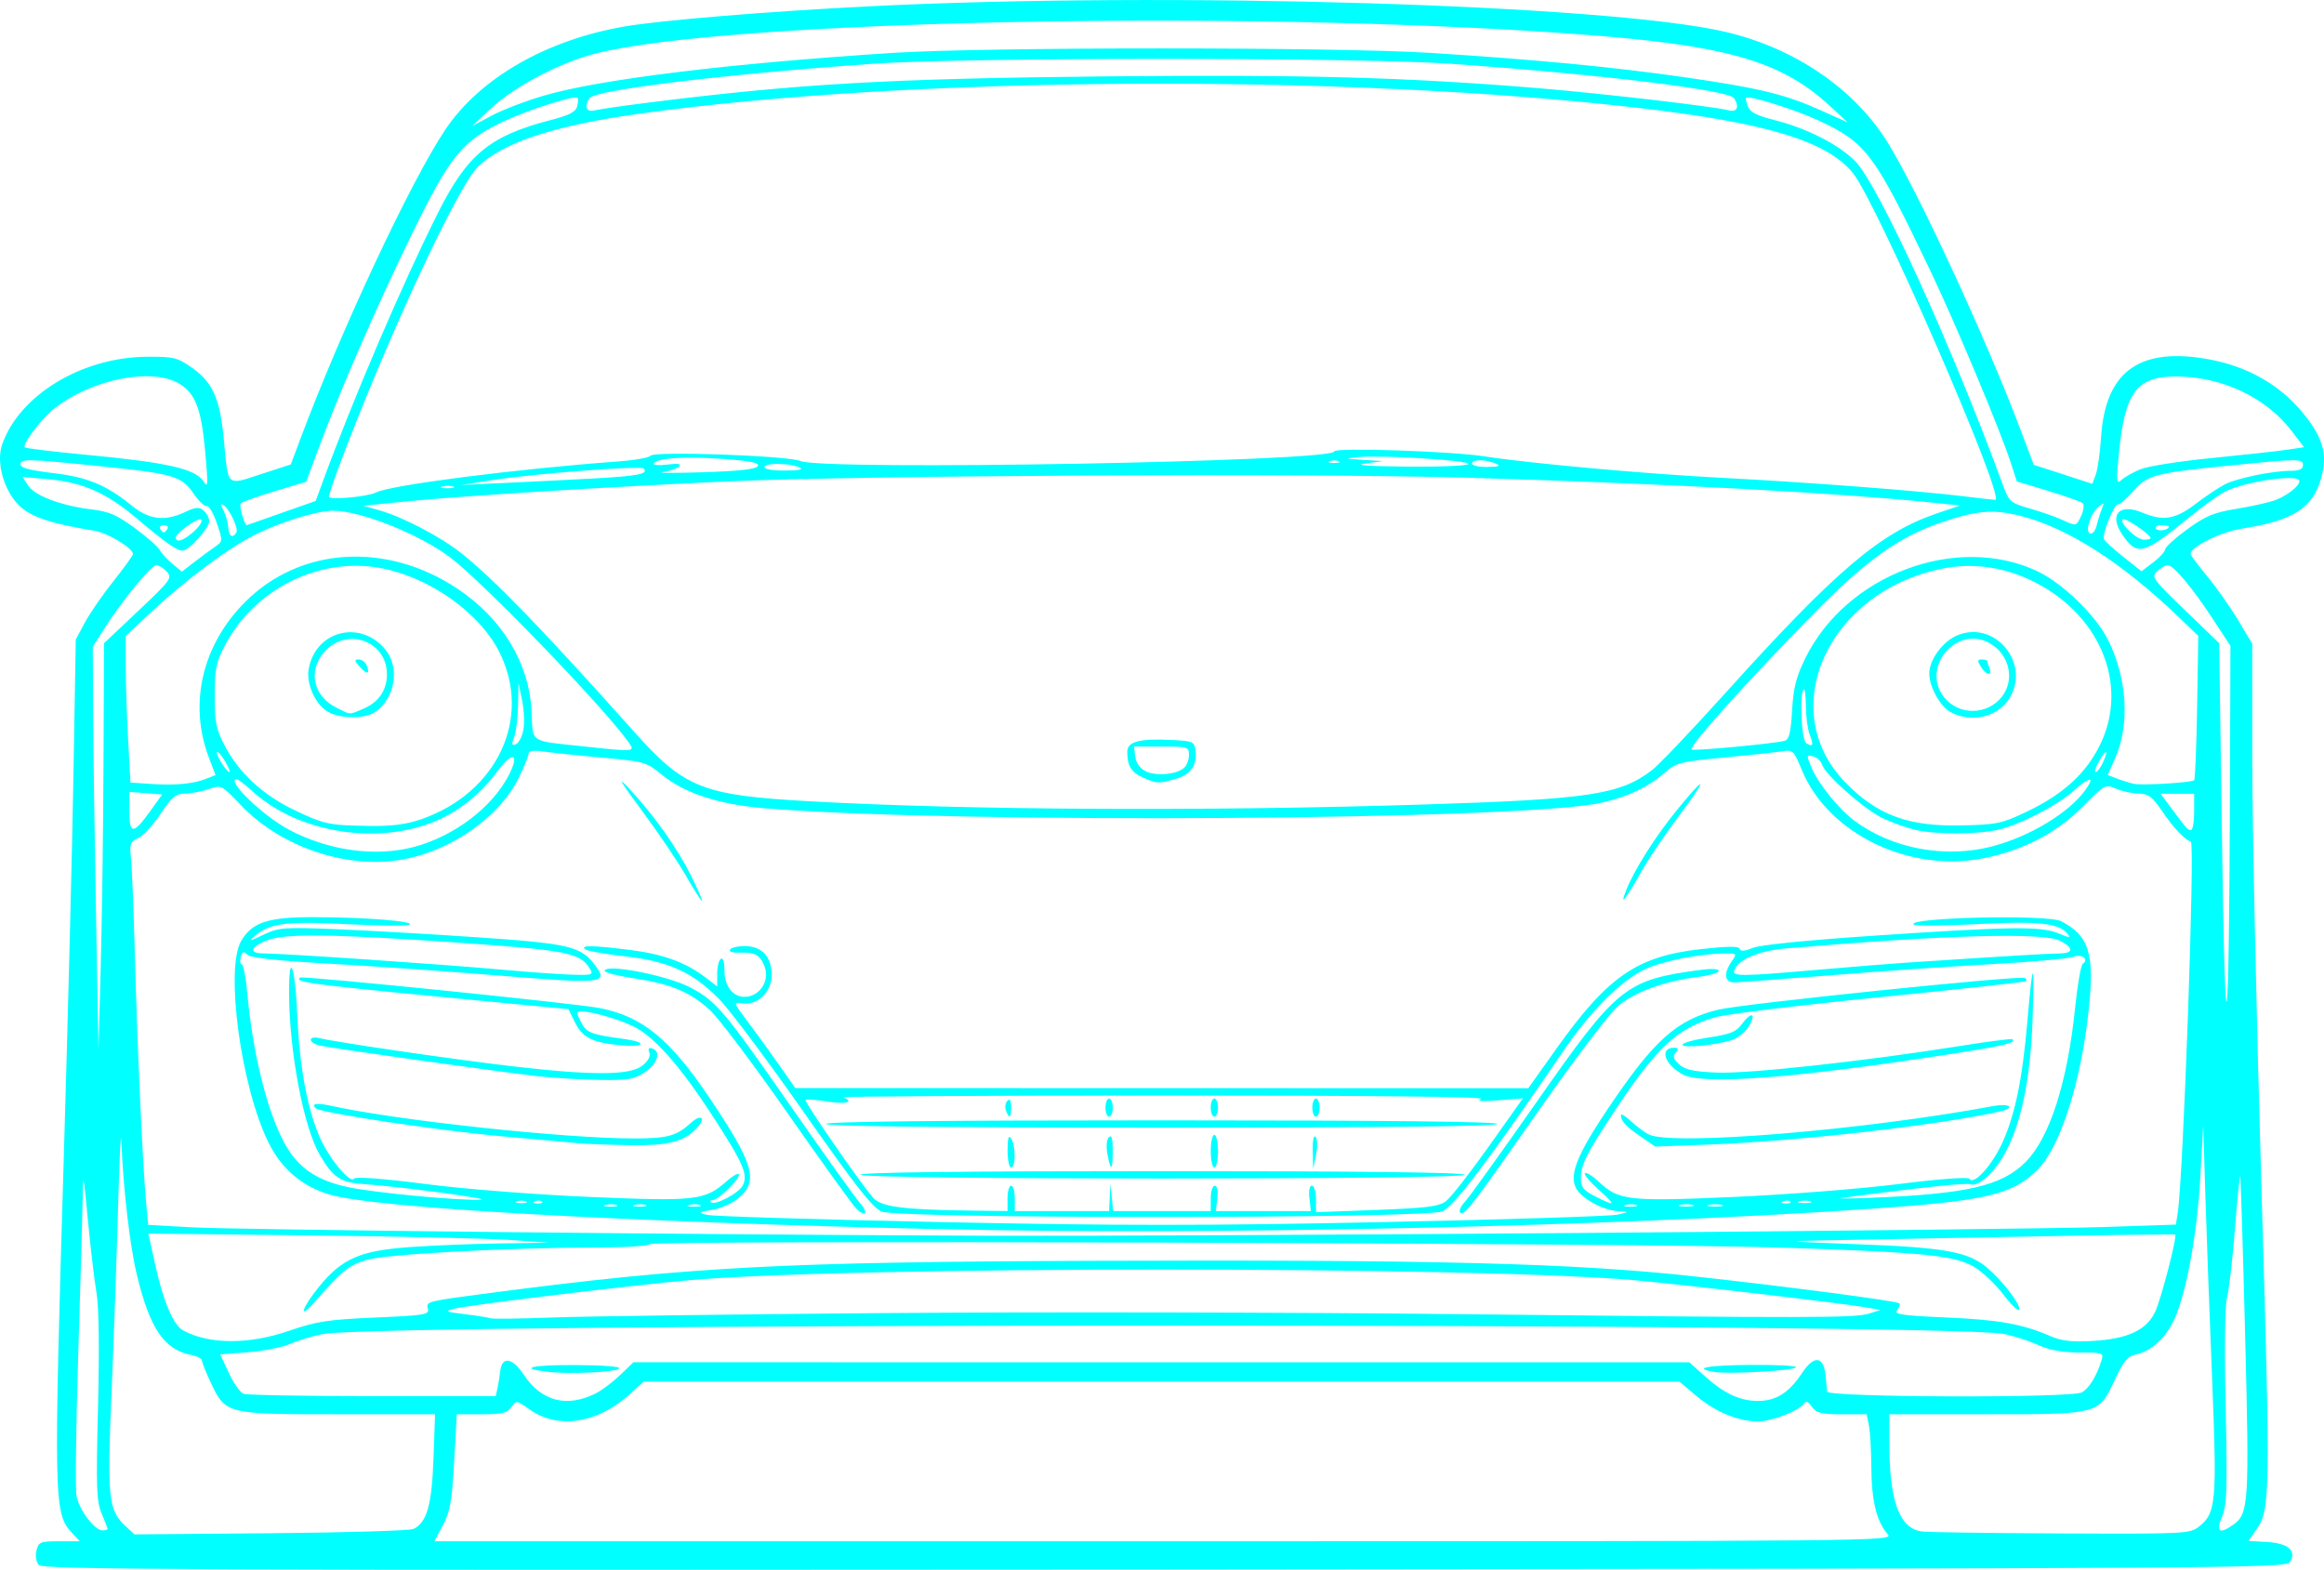 <?xml version="1.0" encoding="UTF-8" standalone="no"?>
<svg
   xmlns:dc="http://purl.org/dc/elements/1.1/"
   xmlns:cc="http://creativecommons.org/ns#"
   xmlns:rdf="http://www.w3.org/1999/02/22-rdf-syntax-ns#"
   xmlns:svg="http://www.w3.org/2000/svg"
   xmlns="http://www.w3.org/2000/svg"
   xmlns:sodipodi="http://sodipodi.sourceforge.net/DTD/sodipodi-0.dtd"
   xmlns:inkscape="http://www.inkscape.org/namespaces/inkscape"
   width="247.793mm"
   height="167.375mm"
   viewBox="0 0 247.793 167.375"
   version="1.1"
   id="svg8"
   inkscape:version="1.0.1 (3bc2e813f5, 2020-09-07)"
   sodipodi:docname="Porsche_911_Targa_4S_2015f.svg">
  <defs
     id="defs2" />
  <sodipodi:namedview
     id="base"
     pagecolor="#ffffff"
     bordercolor="#666666"
     borderopacity="1.0"
     inkscape:pageopacity="0.0"
     inkscape:pageshadow="2"
     inkscape:zoom="0.85338488"
     inkscape:cx="326.64233"
     inkscape:cy="437.36357"
     inkscape:document-units="mm"
     inkscape:current-layer="layer1"
     inkscape:document-rotation="0"
     showgrid="false"
     inkscape:window-width="2560"
     inkscape:window-height="1346"
     inkscape:window-x="-11"
     inkscape:window-y="-11"
     inkscape:window-maximized="1" />
  <g
     inkscape:label="Ebene 1"
     inkscape:groupmode="layer"
     id="layer1"
     transform="translate(-365.281,-313.059)">
    <path
       style="fill:#00ffff;stroke-width:0.387"
       d="m 369.405,479.923 c -0.274,-0.331 -0.374,-0.99 -0.234,-1.548 0.225,-0.895 0.418,-0.972 2.432,-0.972 h 2.188 l -0.816,-0.871 c -1.965,-2.098 -1.99,-3.267 -0.874,-40.723 0.419,-14.045 0.873,-32.066 1.01,-40.046 l 0.248,-14.509 0.968,-1.808 c 0.532,-0.995 1.905,-2.984 3.05,-4.422 1.145,-1.437 2.083,-2.736 2.083,-2.885 0,-0.625 -2.691,-2.257 -4.095,-2.484 -4.681,-0.757 -6.838,-1.487 -8.085,-2.733 -1.608,-1.608 -2.427,-4.589 -1.775,-6.46 1.832,-5.255 8.476,-9.3 15.372,-9.359 2.908,-0.025 3.292,0.066 4.836,1.141 2.238,1.558 3.019,3.298 3.43,7.648 0.491,5.185 0.228,4.938 3.965,3.724 l 3.182,-1.034 0.92,-2.464 c 4.402,-11.794 11.853,-27.719 15.553,-33.238 3.668,-5.472 10.72,-9.539 19.056,-10.989 3.788,-0.659 15.338,-1.615 25.992,-2.152 31.991,-1.612 79.006,-0.208 91.506,2.733 7.323,1.723 13.653,6.036 17.193,11.716 3.213,5.155 10.483,20.854 14.168,30.595 l 1.452,3.838 3.12,1.014 3.12,1.014 0.369,-0.982 c 0.203,-0.54 0.458,-2.344 0.566,-4.008 0.444,-6.833 3.918,-9.497 10.936,-8.384 4.759,0.755 8.535,2.976 11.177,6.574 1.621,2.208 1.989,3.832 1.381,6.09 -0.887,3.292 -2.945,4.622 -8.501,5.492 -2.219,0.348 -5.455,1.944 -5.455,2.692 0,0.132 0.794,1.197 1.764,2.366 0.97,1.169 2.45,3.267 3.289,4.663 l 1.524,2.537 0.003,12.359 c 0.002,6.797 0.434,27.044 0.961,44.993 1.001,34.124 0.987,35.008 -0.604,37.241 l -0.771,1.083 2.003,0.117 c 2.263,0.133 3.183,0.948 2.426,2.149 -0.405,0.642 -6.602,0.682 -119.991,0.774 -105.481,0.086 -119.62,0.029 -120.042,-0.479 z m 197.153,-3.269 c -1.161,-1.283 -1.73,-3.574 -1.747,-7.038 -0.009,-1.835 -0.126,-3.881 -0.259,-4.546 l -0.242,-1.209 h -2.638 c -2.231,0 -2.725,-0.124 -3.2,-0.802 -0.391,-0.559 -0.647,-0.664 -0.844,-0.347 -0.47,0.76 -3.387,1.905 -4.877,1.914 -2.101,0.013 -4.555,-0.998 -6.588,-2.712 l -1.816,-1.532 -55.217,-4e-5 -55.217,-4e-5 -1.545,1.396 c -3.406,3.077 -7.62,3.706 -10.605,1.583 -1.403,-0.998 -1.44,-1.003 -1.961,-0.259 -0.44,0.628 -0.988,0.759 -3.175,0.759 h -2.643 l -0.281,5.056 c -0.235,4.225 -0.431,5.338 -1.193,6.771 l -0.912,1.715 h 77.819 c 76.907,0 77.811,-0.009 77.142,-0.748 z m -157.194,-0.562 c 1.431,-0.686 1.961,-2.546 2.136,-7.492 l 0.168,-4.74 h -10.337 c -11.949,0 -11.983,-0.008 -13.568,-3.358 -0.523,-1.106 -0.952,-2.174 -0.952,-2.374 0,-0.199 -0.522,-0.467 -1.159,-0.594 -2.865,-0.573 -4.369,-2.775 -5.751,-8.419 -0.771,-3.151 -1.49,-9.327 -1.683,-14.467 -0.048,-1.277 -0.211,2.118 -0.362,7.545 -0.151,5.427 -0.464,14.279 -0.695,19.671 -0.462,10.772 -0.309,12.242 1.437,13.861 l 1.02,0.945 14.527,-0.123 c 7.99,-0.068 14.838,-0.273 15.218,-0.455 z m 190.384,-0.258 c 1.825,-1.435 1.928,-2.61 1.391,-15.87 -0.271,-6.688 -0.593,-15.469 -0.718,-19.512 l -0.226,-7.351 -0.304,5.417 c -0.334,5.951 -1.43,12.094 -2.673,14.985 -0.908,2.11 -2.461,3.596 -4.147,3.966 -0.942,0.207 -1.35,0.689 -2.298,2.714 -1.74,3.719 -1.584,3.677 -13.774,3.677 h -10.273 l 0.002,2.999 c 0.005,6.252 1.044,9.129 3.431,9.497 0.559,0.086 7.217,0.183 14.797,0.215 13.36,0.056 13.811,0.034 14.79,-0.737 z m -222.996,0.261 c 0,-0.08 -0.285,-0.82 -0.634,-1.644 -0.554,-1.311 -0.603,-2.725 -0.387,-11.333 0.157,-6.268 0.099,-10.688 -0.16,-12.188 -0.223,-1.294 -0.635,-4.791 -0.916,-7.77 -0.474,-5.044 -0.513,-5.204 -0.559,-2.321 -0.028,1.702 -0.243,9.241 -0.478,16.753 -0.235,7.512 -0.316,14.254 -0.18,14.982 0.278,1.48 1.928,3.668 2.767,3.668 0.3,0 0.546,-0.066 0.546,-0.146 z m 226.618,-0.435 c 1.687,-1.182 1.753,-2.216 1.296,-20.198 -0.236,-9.296 -0.475,-16.948 -0.531,-17.004 -0.056,-0.056 -0.312,2.55 -0.57,5.79 -0.258,3.24 -0.634,6.468 -0.837,7.173 -0.217,0.758 -0.276,5.499 -0.143,11.601 0.193,8.872 0.139,10.522 -0.385,11.769 -0.678,1.612 -0.296,1.896 1.169,0.869 z M 428.792,461.643 c 0.638,-0.317 1.807,-1.196 2.598,-1.953 l 1.437,-1.376 56.292,0.003 56.292,0.003 1.543,1.394 c 2.134,1.928 3.816,2.724 5.764,2.726 1.932,0.002 3.316,-0.871 4.693,-2.962 1.332,-2.023 2.374,-1.829 2.545,0.475 0.041,0.553 0.102,1.224 0.135,1.49 0.078,0.625 26.005,0.707 27.166,0.085 0.748,-0.4 1.584,-1.754 2.084,-3.374 0.26,-0.843 0.186,-0.871 -2.369,-0.879 -1.818,-0.006 -3.179,-0.255 -4.379,-0.8 -0.958,-0.436 -2.612,-0.967 -3.676,-1.181 -5.912,-1.19 -173.263,-1.178 -179.218,0.013 -1.106,0.221 -2.673,0.695 -3.482,1.053 -0.81,0.358 -2.819,0.756 -4.464,0.885 l -2.992,0.233 0.916,1.973 c 0.504,1.085 1.212,2.086 1.573,2.225 0.361,0.138 6.559,0.252 13.773,0.252 h 13.116 l 0.189,-0.871 c 0.104,-0.479 0.238,-1.304 0.298,-1.834 0.178,-1.584 1.298,-1.397 2.499,0.418 1.876,2.835 4.575,3.54 7.669,2.003 z m -5.03,-2.301 c -3.342,-0.381 -1.887,-0.749 2.878,-0.728 2.956,0.013 4.871,0.165 4.667,0.369 -0.393,0.395 -5.218,0.624 -7.545,0.358 z m 124.297,0.008 c -2.385,-0.412 -0.778,-0.715 3.985,-0.751 2.776,-0.021 4.909,0.098 4.739,0.263 -0.372,0.364 -7.226,0.746 -8.724,0.487 z m -151.96,-4.389 c 2.94,-1.009 4.141,-1.194 9.184,-1.412 5.313,-0.23 5.786,-0.309 5.621,-0.942 -0.205,-0.782 -0.204,-0.782 6.861,-1.708 21.037,-2.756 30.883,-3.279 64.035,-3.4 36.546,-0.134 51.288,0.249 64.184,1.665 9.962,1.094 21.565,2.62 21.813,2.869 0.111,0.111 0.004,0.441 -0.237,0.732 -0.367,0.443 0.499,0.571 5.265,0.778 5.613,0.244 8.065,0.686 11.118,2.003 1.164,0.502 2.265,0.625 4.47,0.497 3.744,-0.217 5.741,-1.15 6.661,-3.113 0.638,-1.361 2.366,-8.027 2.133,-8.229 -0.058,-0.051 -7.506,0.051 -16.55,0.227 -9.044,0.175 -18.62,0.356 -21.28,0.4 -4.093,0.069 -3.504,0.13 3.833,0.399 9.383,0.344 11.91,0.796 13.924,2.49 1.636,1.377 3.617,3.952 3.443,4.475 -0.08,0.241 -0.835,-0.471 -1.677,-1.582 -0.842,-1.111 -2.269,-2.455 -3.172,-2.987 -2.049,-1.208 -5.584,-1.552 -20.994,-2.044 -15.071,-0.481 -119.895,-0.794 -120.164,-0.359 -0.117,0.189 -2.509,0.348 -5.316,0.354 -9.85,0.018 -22.814,0.711 -24.877,1.33 -1.913,0.573 -2.616,1.142 -5.523,4.465 -1.813,2.072 -1.431,0.69 0.445,-1.611 2.444,-2.998 4.373,-3.841 9.663,-4.221 2.395,-0.172 6.706,-0.348 9.579,-0.39 l 5.223,-0.077 -4.063,-0.293 c -2.234,-0.161 -11.833,-0.38 -21.331,-0.488 l -17.268,-0.195 0.712,3.256 c 0.865,3.957 1.951,6.519 3.005,7.082 2.793,1.495 6.985,1.507 11.282,0.031 z m 63.646,-1.89 c 16.173,-0.131 43.683,-0.079 61.133,0.116 37.801,0.422 42.205,0.415 43.722,-0.071 l 1.161,-0.372 -1.354,-0.253 c -2.191,-0.409 -19.91,-2.49 -24.956,-2.932 -17.16,-1.502 -83.453,-1.502 -100.598,3.6e-4 -6.225,0.545 -23.696,2.663 -25.15,3.048 -1.044,0.277 -0.926,0.336 1.161,0.586 1.277,0.153 2.496,0.348 2.708,0.433 0.213,0.085 3.173,0.048 6.578,-0.082 3.405,-0.13 19.423,-0.344 35.596,-0.475 z m 74.868,-8.547 c 25.856,-0.2 50.533,-0.48 54.838,-0.624 l 7.827,-0.261 0.194,-1.207 c 0.59,-3.671 1.862,-39.476 1.408,-39.628 -0.69,-0.23 -1.844,-1.456 -3.079,-3.269 -1.047,-1.537 -1.455,-1.841 -2.491,-1.855 -0.681,-0.01 -1.761,-0.244 -2.4,-0.521 -1.139,-0.494 -1.206,-0.458 -3.511,1.865 -2.815,2.838 -6.28,4.66 -10.518,5.53 -7.939,1.631 -16.65,-2.557 -19.469,-9.359 -0.907,-2.188 -0.932,-2.21 -2.282,-2.005 -0.751,0.114 -3.541,0.412 -6.201,0.663 -4.455,0.419 -4.937,0.543 -6.105,1.567 -1.77,1.551 -3.915,2.577 -6.752,3.229 -8.117,1.864 -68.651,2.274 -89.202,0.603 -4.924,-0.4 -8.598,-1.599 -11.046,-3.606 -1.618,-1.326 -1.845,-1.391 -6.29,-1.793 -2.537,-0.23 -5.352,-0.523 -6.256,-0.652 -1.136,-0.162 -1.644,-0.094 -1.644,0.221 0,0.25 -0.465,1.405 -1.033,2.565 -2.032,4.15 -7.122,7.748 -12.32,8.709 -5.922,1.095 -13.035,-1.282 -17.321,-5.786 -2.053,-2.158 -2.086,-2.175 -3.401,-1.717 -0.73,0.254 -1.869,0.472 -2.53,0.484 -1.02,0.018 -1.419,0.347 -2.625,2.164 -0.782,1.178 -1.854,2.339 -2.381,2.579 -0.864,0.394 -0.94,0.612 -0.772,2.21 0.102,0.975 0.287,5.604 0.41,10.286 0.253,9.614 0.826,22.323 1.182,26.177 l 0.237,2.575 4.704,0.261 c 4.711,0.261 55.592,0.797 85.763,0.903 8.831,0.031 37.212,-0.107 63.067,-0.306 z m -69.258,-0.401 c -34.376,-0.796 -60.123,-2.258 -64.934,-3.687 -2.917,-0.866 -5.087,-2.704 -6.482,-5.49 -2.97,-5.932 -4.693,-18.696 -2.916,-21.609 1.184,-1.942 2.855,-2.484 7.648,-2.482 5.338,0.003 10.711,0.416 10.31,0.792 -0.17,0.159 -3.095,0.144 -6.499,-0.035 -6.567,-0.345 -8.372,-0.132 -9.926,1.172 -0.848,0.711 -0.793,0.707 0.834,-0.061 1.615,-0.762 2.162,-0.805 7.545,-0.592 3.192,0.127 9.982,0.513 15.09,0.86 9.978,0.677 11.195,0.965 12.726,3.016 1.432,1.918 0.835,1.983 -10.085,1.09 -5.496,-0.449 -13.712,-1.026 -18.259,-1.282 -5.643,-0.317 -8.424,-0.622 -8.761,-0.959 -0.401,-0.401 -0.531,-0.35 -0.693,0.266 -0.109,0.418 -0.061,0.76 0.106,0.76 0.168,0 0.428,1.349 0.579,2.999 0.594,6.513 2.109,12.637 3.98,16.076 1.42,2.613 3.379,3.964 6.8,4.691 2.802,0.596 11.475,1.42 14.112,1.341 1.551,-0.046 -8.754,-1.429 -12.425,-1.667 -2.514,-0.163 -3.312,-0.69 -4.733,-3.127 -1.732,-2.97 -3.262,-11.073 -3.27,-17.315 -0.006,-4.56 0.651,-2.813 0.872,2.321 0.245,5.681 1.086,10.209 2.461,13.252 1.023,2.263 3.24,4.884 3.616,4.275 0.137,-0.222 3.11,0.006 7.567,0.579 4.213,0.542 11.689,1.13 17.545,1.381 11.322,0.485 12.255,0.379 14.566,-1.65 0.741,-0.651 1.348,-0.974 1.348,-0.718 0,0.559 -2.233,2.71 -2.814,2.71 -0.226,0 -0.313,0.097 -0.194,0.216 0.402,0.402 2.943,-0.919 3.396,-1.766 0.621,-1.161 0.105,-2.338 -3.36,-7.664 -3.066,-4.713 -5.649,-7.722 -7.734,-9.011 -1.306,-0.807 -4.738,-1.881 -6.039,-1.89 -0.635,-0.004 -0.642,0.082 -0.103,1.124 0.596,1.153 1.005,1.315 4.563,1.803 2.613,0.358 2.285,0.925 -0.387,0.67 -2.977,-0.284 -4.029,-0.821 -4.834,-2.466 l -0.675,-1.379 -4.935,-0.472 c -23.09,-2.207 -24.326,-2.359 -23.669,-2.899 0.252,-0.208 29.291,2.748 31.879,3.244 4.57,0.877 7.533,3.289 11.751,9.566 4.734,7.045 5.273,8.889 3.125,10.696 -0.655,0.551 -1.917,1.119 -2.805,1.262 -1.495,0.241 -1.539,0.281 -0.589,0.536 0.564,0.152 11.729,0.497 24.811,0.768 19.228,0.397 28.312,0.397 47.41,3.5e-4 12.993,-0.27 24.202,-0.628 24.908,-0.795 1.189,-0.281 1.207,-0.307 0.238,-0.343 -1.327,-0.05 -2.963,-0.743 -4.081,-1.729 -1.652,-1.456 -1.034,-3.523 2.732,-9.145 4.949,-7.387 7.394,-9.58 11.874,-10.648 2.594,-0.619 32.061,-3.661 32.623,-3.368 0.174,0.09 0.236,0.244 0.139,0.341 -0.097,0.097 -7.117,0.867 -15.599,1.712 -8.482,0.844 -16.357,1.803 -17.5,2.13 -4.052,1.161 -6.228,3.164 -10.595,9.748 -3.17,4.78 -3.771,5.961 -3.771,7.409 0,0.976 0.256,1.303 1.532,1.954 2.2,1.122 2.27,0.978 0.355,-0.727 -0.932,-0.83 -1.587,-1.619 -1.457,-1.753 0.13,-0.134 0.799,0.282 1.487,0.924 2.138,1.998 3.114,2.107 14.405,1.611 5.6,-0.246 13.49,-0.863 17.533,-1.371 4.413,-0.555 7.441,-0.78 7.575,-0.563 0.434,0.701 2.285,-1.279 3.411,-3.648 1.405,-2.958 2.223,-6.834 2.759,-13.082 0.575,-6.696 0.765,-6.876 0.569,-0.537 -0.261,8.456 -1.887,14.236 -4.776,16.978 -0.708,0.672 -1.412,1.023 -1.774,0.884 -0.499,-0.192 -4.455,0.22 -13.762,1.433 -0.745,0.097 0.648,0.096 3.095,-0.003 10.227,-0.413 13.915,-1.266 16.455,-3.806 2.566,-2.566 4.477,-8.504 5.285,-16.424 0.251,-2.463 0.621,-4.59 0.822,-4.726 0.711,-0.481 -0.121,-1.089 -1.006,-0.735 -0.471,0.189 -4.426,0.541 -8.789,0.782 -4.362,0.242 -12.107,0.777 -17.209,1.19 -5.102,0.413 -9.673,0.751 -10.157,0.751 -1.049,0 -1.168,-0.963 -0.277,-2.235 0.586,-0.837 0.568,-0.86 -0.677,-0.852 -2.755,0.017 -6.789,0.827 -8.668,1.74 -2.58,1.255 -5.758,4.475 -8.734,8.848 -7.775,11.428 -11.518,16.384 -12.772,16.913 -1.871,0.789 -57.922,0.807 -59.789,0.019 -0.966,-0.408 -2.8,-2.751 -8.319,-10.63 -3.893,-5.559 -7.975,-11.004 -9.071,-12.101 -2.825,-2.828 -5.388,-3.974 -10.051,-4.494 -2.101,-0.234 -3.986,-0.573 -4.188,-0.752 -0.492,-0.437 0.854,-0.413 4.826,0.085 3.484,0.437 5.918,1.322 7.999,2.909 l 1.279,0.975 v -1.351 c 0,-0.743 0.174,-1.459 0.387,-1.59 0.233,-0.144 0.387,0.363 0.387,1.271 0,1.646 0.891,2.795 2.159,2.785 1.584,-0.013 2.698,-1.704 2.122,-3.22 -0.471,-1.239 -1.015,-1.549 -2.616,-1.489 -0.759,0.029 -1.212,-0.109 -1.077,-0.327 0.128,-0.207 0.831,-0.376 1.564,-0.376 1.823,0 2.879,1.125 2.879,3.067 0,1.838 -1.483,3.278 -3.127,3.036 -0.995,-0.146 -0.985,-0.115 0.611,2.001 0.892,1.182 2.389,3.248 3.326,4.591 l 1.705,2.442 39.079,0.009 39.079,0.009 2.982,-4.192 c 5.496,-7.725 8.594,-9.868 15.375,-10.633 2.899,-0.327 4.081,-0.337 4.182,-0.035 0.097,0.291 0.525,0.26 1.388,-0.1 0.771,-0.322 5.833,-0.829 13.241,-1.325 14.368,-0.963 17.524,-0.999 19.381,-0.223 1.229,0.513 1.334,0.514 0.91,0.003 -0.918,-1.107 -3.119,-1.332 -9.675,-0.99 -3.511,0.183 -6.523,0.202 -6.693,0.042 -0.797,-0.752 14.283,-1.097 15.714,-0.36 2.987,1.539 3.586,3.434 2.96,9.378 -0.825,7.847 -3.068,14.821 -5.534,17.207 -2.7,2.613 -5.487,3.253 -17.862,4.099 -27.876,1.907 -70.18,2.824 -99.244,2.15 z m 7.351,-3.284 c 0,-0.745 0.174,-1.354 0.387,-1.354 0.213,0 0.387,0.609 0.387,1.354 v 1.354 h 5.03 5.03 l 0.065,-1.451 0.065,-1.451 0.152,1.451 0.152,1.451 h 5.2 5.2 v -1.354 c 0,-0.745 0.193,-1.354 0.429,-1.354 0.263,0 0.368,0.525 0.271,1.354 l -0.158,1.354 h 5.068 5.068 l -0.158,-1.354 c -0.097,-0.829 0.008,-1.354 0.271,-1.354 0.236,0 0.429,0.637 0.429,1.415 v 1.415 l 6.471,-0.243 c 5.343,-0.201 6.631,-0.363 7.389,-0.931 0.505,-0.378 2.557,-3 4.56,-5.826 l 3.642,-5.138 -2.615,0.211 c -1.79,0.144 -2.371,0.095 -1.842,-0.155 0.492,-0.233 -11.822,-0.364 -33.855,-0.362 -19.046,0.002 -34.411,0.091 -34.145,0.199 1.237,0.499 0.269,0.754 -1.696,0.446 -1.199,-0.188 -2.25,-0.271 -2.337,-0.184 -0.182,0.182 6.169,9.356 7.276,10.509 0.86,0.896 3.222,1.205 9.911,1.295 l 4.353,0.059 z m -15.67,-2.515 c -0.159,-0.257 10.636,-0.387 32.091,-0.387 21.296,0 32.33,0.132 32.33,0.387 0,0.535 -64.091,0.535 -64.422,0 z m 15.676,-2.612 c 0.004,-1.329 0.11,-1.677 0.381,-1.257 0.494,0.765 0.494,3.095 0,3.095 -0.213,0 -0.384,-0.827 -0.381,-1.838 z m 10.65,0.433 c -0.158,-0.84 -0.097,-1.571 0.15,-1.819 0.294,-0.294 0.414,0.113 0.414,1.405 0,2.177 -0.205,2.328 -0.564,0.414 z m 11.011,-0.337 c 0,-0.958 0.174,-1.741 0.387,-1.741 0.213,0 0.387,0.783 0.387,1.741 0,0.958 -0.174,1.741 -0.387,1.741 -0.213,0 -0.387,-0.784 -0.387,-1.741 z m 10.878,0.019 c -0.027,-1.155 0.095,-1.769 0.306,-1.548 0.197,0.206 0.216,1.046 0.044,1.915 l -0.306,1.548 z m -51.891,-2.921 c 0,-0.255 12.188,-0.387 35.79,-0.387 23.602,0 35.79,0.132 35.79,0.387 0,0.255 -12.188,0.387 -35.79,0.387 -23.602,0 -35.79,-0.132 -35.79,-0.387 z m 19.181,-1.419 c -0.136,-0.355 -0.068,-0.825 0.152,-1.045 0.275,-0.275 0.4,-0.073 0.4,0.645 0,1.194 -0.193,1.334 -0.552,0.4 z m 10.611,-0.322 c 0,-0.532 0.174,-0.967 0.387,-0.967 0.213,0 0.387,0.435 0.387,0.967 0,0.532 -0.174,0.967 -0.387,0.967 -0.213,0 -0.387,-0.435 -0.387,-0.967 z m 11.221,0 c 0,-0.532 0.174,-0.967 0.387,-0.967 0.213,0 0.387,0.435 0.387,0.967 0,0.532 -0.174,0.967 -0.387,0.967 -0.213,0 -0.387,-0.435 -0.387,-0.967 z m 10.834,0 c 0,-0.532 0.174,-0.967 0.387,-0.967 0.213,0 0.387,0.435 0.387,0.967 0,0.532 -0.174,0.967 -0.387,0.967 -0.213,0 -0.387,-0.435 -0.387,-0.967 z m -74.184,10.386 c -0.262,-0.106 -0.784,-0.112 -1.161,-0.014 -0.376,0.098 -0.162,0.185 0.476,0.193 0.638,0.008 0.946,-0.072 0.684,-0.178 z m 3.095,0 c -0.262,-0.106 -0.784,-0.112 -1.161,-0.014 -0.376,0.098 -0.162,0.185 0.476,0.193 0.638,0.008 0.946,-0.072 0.684,-0.178 z m 5.804,0 c -0.262,-0.106 -0.784,-0.112 -1.161,-0.014 -0.376,0.098 -0.162,0.185 0.476,0.193 0.638,0.008 0.946,-0.072 0.684,-0.178 z m 99.825,0 c -0.262,-0.106 -0.784,-0.112 -1.161,-0.014 -0.376,0.098 -0.162,0.185 0.476,0.193 0.638,0.008 0.946,-0.072 0.684,-0.178 z m 5.99,-0.013 c -0.372,-0.097 -0.982,-0.097 -1.354,0 -0.372,0.097 -0.068,0.177 0.677,0.177 0.745,0 1.05,-0.08 0.677,-0.177 z m 3.095,0 c -0.372,-0.097 -0.982,-0.097 -1.354,0 -0.372,0.097 -0.068,0.177 0.677,0.177 0.745,0 1.05,-0.08 0.677,-0.177 z M 421.344,441.163 c -0.266,-0.107 -0.701,-0.107 -0.967,0 -0.266,0.107 -0.048,0.195 0.484,0.195 0.532,0 0.75,-0.088 0.484,-0.195 z m 1.733,0.022 c -0.129,-0.129 -0.462,-0.142 -0.742,-0.03 -0.309,0.124 -0.217,0.215 0.234,0.234 0.408,0.017 0.636,-0.075 0.508,-0.203 z m 133.099,0 c -0.129,-0.129 -0.462,-0.142 -0.742,-0.03 -0.309,0.124 -0.217,0.215 0.234,0.234 0.408,0.017 0.636,-0.075 0.508,-0.203 z m 2.143,-0.02 c -0.262,-0.106 -0.784,-0.112 -1.161,-0.014 -0.376,0.098 -0.162,0.185 0.476,0.193 0.638,0.008 0.946,-0.072 0.684,-0.178 z m -130.198,-24.896 c -1.006,-1.611 -2.546,-1.906 -14.089,-2.703 -13.67,-0.944 -18.498,-0.99 -20.403,-0.194 -1.713,0.716 -1.814,1.349 -0.214,1.349 1.993,0 19.164,1.17 25.123,1.712 3.086,0.281 6.613,0.533 7.838,0.56 2.136,0.048 2.208,0.018 1.745,-0.724 z m 130.868,0.206 c 3.511,-0.307 7.864,-0.656 9.673,-0.776 10.294,-0.681 15.035,-0.966 16.154,-0.972 1.566,-0.007 1.614,-0.575 0.116,-1.35 -1.777,-0.919 -12.171,-0.632 -29.154,0.805 -2.988,0.253 -5.205,1.195 -5.593,2.377 -0.205,0.624 0.82,0.614 8.805,-0.084 z m -102.422,25.442 c -0.4,-0.4 -3.704,-4.991 -7.342,-10.203 -3.638,-5.212 -7.352,-10.142 -8.254,-10.956 -2.151,-1.943 -4.135,-2.776 -8.021,-3.365 -1.756,-0.266 -3.192,-0.628 -3.192,-0.804 0,-0.835 6.827,0.507 9.23,1.815 2.719,1.48 3.458,2.36 10.71,12.762 3.561,5.107 6.829,9.677 7.263,10.155 0.969,1.069 0.615,1.605 -0.394,0.596 z m 64.4,0.429 c -0.159,-0.159 0.067,-0.67 0.504,-1.134 0.436,-0.464 3.885,-5.265 7.665,-10.669 8.645,-12.361 9.443,-13 17.569,-14.078 1.069,-0.142 1.838,-0.091 1.838,0.122 0,0.201 -0.995,0.49 -2.211,0.642 -3.6,0.45 -6.778,1.612 -8.547,3.127 -0.898,0.769 -4.634,5.689 -8.303,10.933 -7.372,10.54 -8.094,11.477 -8.515,11.057 z m -93.916,-7.375 c -0.745,-0.073 -4.401,-0.405 -8.125,-0.737 -6.823,-0.608 -19.496,-2.51 -19.985,-2.999 -0.506,-0.506 0.091,-0.605 1.617,-0.268 7.098,1.567 24.909,3.486 32.353,3.486 3.546,0 4.5,-0.263 6.037,-1.662 1.061,-0.966 1.65,-0.572 0.706,0.472 -1.392,1.539 -3.026,1.968 -7.243,1.902 -2.202,-0.034 -4.614,-0.122 -5.358,-0.195 z m 113.173,-0.714 c -1.586,-1.088 -2.112,-1.656 -2.122,-2.294 -0.003,-0.199 0.473,0.084 1.058,0.63 0.585,0.546 1.444,1.188 1.909,1.427 2.429,1.248 22.844,-0.433 36.783,-3.029 1.672,-0.311 2.365,0.186 0.774,0.555 -6.21,1.441 -21.329,3.177 -30.857,3.543 l -5.997,0.23 z m -117.623,-6.444 c -4.133,-0.463 -22.211,-3.012 -23.312,-3.286 -0.479,-0.119 -0.871,-0.391 -0.871,-0.604 0,-0.213 0.392,-0.292 0.871,-0.176 1.843,0.447 13.938,2.218 20.216,2.96 8.824,1.044 12.913,1.042 14.246,-0.006 0.641,-0.504 0.916,-1.011 0.764,-1.407 -0.162,-0.421 -0.063,-0.561 0.308,-0.437 0.972,0.324 0.578,1.612 -0.769,2.52 -1.15,0.775 -1.757,0.879 -4.836,0.834 -1.937,-0.028 -4.915,-0.208 -6.617,-0.399 z m 122.153,-0.165 c -1.971,-1.018 -2.601,-2.867 -0.977,-2.867 0.464,0 0.504,0.122 0.172,0.522 -0.331,0.399 -0.242,0.695 0.38,1.257 0.628,0.568 1.541,0.766 4.008,0.87 3.344,0.14 15.691,-1.207 25.743,-2.809 3.086,-0.492 5.683,-0.831 5.772,-0.754 0.435,0.379 -0.759,0.676 -6.036,1.5 -16.833,2.63 -26.86,3.417 -29.061,2.281 z m -0.08,-3.193 c 0,-0.194 1.258,-0.54 2.796,-0.769 2.287,-0.339 2.927,-0.595 3.515,-1.401 1,-1.373 1.62,-1.238 0.787,0.172 -0.379,0.642 -1.208,1.316 -1.86,1.514 -1.858,0.563 -5.239,0.875 -5.239,0.484 z m -106.189,-17.912 c -0.84,-1.479 -2.974,-4.64 -4.742,-7.025 -2.334,-3.149 -2.72,-3.806 -1.407,-2.401 2.656,2.843 5.069,6.226 6.583,9.229 0.735,1.458 1.282,2.704 1.215,2.769 -0.067,0.065 -0.809,-1.093 -1.65,-2.571 z m 100.178,1.461 c 0.888,-2.245 3.113,-5.754 5.497,-8.67 3.127,-3.825 3.241,-3.407 0.183,0.665 -1.456,1.939 -3.239,4.569 -3.963,5.845 -1.828,3.222 -2.443,3.996 -1.717,2.16 z m -162.344,-13.595 0.055,-12.768 3.665,-3.459 c 3.458,-3.264 3.629,-3.498 3.031,-4.159 -0.349,-0.385 -0.853,-0.7 -1.121,-0.7 -0.548,0 -3.691,3.835 -5.551,6.771 l -1.225,1.935 0.037,6.965 c 0.02,3.83 0.158,13.494 0.306,21.474 l 0.269,14.509 0.239,-8.899 c 0.132,-4.894 0.264,-14.645 0.295,-21.667 z m 226.728,3.048 0.051,-15.524 -1.87,-2.864 c -2.135,-3.271 -4.209,-5.747 -4.814,-5.747 -0.227,0 -0.729,0.286 -1.116,0.636 -0.668,0.605 -0.524,0.808 2.949,4.159 l 3.651,3.524 0.31,21.667 c 0.347,24.281 0.749,21.48 0.839,-5.851 z M 409.446,403.362 c 4.281,-1.144 8.362,-4.248 10.105,-7.688 1.171,-2.311 0.384,-2.567 -1.213,-0.395 -1.39,1.891 -3.102,3.442 -5.023,4.553 -6.156,3.558 -15.695,2.497 -21.051,-2.342 -0.816,-0.737 -1.593,-1.341 -1.727,-1.341 -1.255,0 2.739,3.882 5.518,5.363 4.241,2.26 9.258,2.953 13.391,1.849 z m 168.234,-0.051 c 4.018,-1.047 8.228,-3.594 9.96,-6.027 1.076,-1.511 0.462,-1.437 -1.335,0.162 -1.753,1.559 -5.646,3.552 -7.999,4.095 -2.178,0.502 -6.638,0.508 -8.789,0.012 -0.913,-0.211 -2.459,-0.758 -3.434,-1.217 -1.96,-0.921 -6.155,-4.606 -6.508,-5.716 -0.123,-0.389 -0.562,-0.795 -0.974,-0.903 -0.715,-0.187 -0.723,-0.132 -0.172,1.186 0.708,1.695 2.898,4.414 4.553,5.652 4.007,2.998 9.684,4.063 14.699,2.757 z m -196.379,-3.767 1.27,-1.767 -1.749,-0.139 -1.749,-0.139 v 2.066 c 0,2.495 0.424,2.491 2.228,-0.021 z m 217.928,0.088 v -1.935 h -1.787 -1.787 l 1.077,1.451 c 1.757,2.366 1.803,2.418 2.157,2.418 0.187,0 0.34,-0.871 0.34,-1.935 z m -189.076,0.797 c 8.16,-2.807 11.914,-10.833 8.356,-17.867 -2.127,-4.205 -7.47,-7.973 -12.671,-8.935 -6.51,-1.204 -13.418,2.237 -16.571,8.253 -0.948,1.809 -1.091,2.514 -1.091,5.371 0,2.854 0.144,3.563 1.086,5.361 1.492,2.847 4.076,5.235 7.359,6.801 3.261,1.556 3.68,1.645 8.024,1.714 2.395,0.038 3.935,-0.157 5.507,-0.698 z m -9.845,-11.438 c -1.384,-0.752 -2.413,-3.017 -2.108,-4.64 0.758,-4.041 5.472,-5.243 8.138,-2.074 1.611,1.914 1.102,5.193 -1.039,6.692 -1.066,0.747 -3.638,0.758 -4.992,0.022 z m 3.683,-0.345 c 1.665,-0.696 2.555,-1.993 2.545,-3.706 -0.023,-3.609 -4.383,-5.09 -6.739,-2.289 -1.689,2.007 -1.088,4.641 1.336,5.857 1.613,0.809 1.291,0.793 2.858,0.138 z m -0.347,-4.488 c -0.594,-0.656 -0.61,-0.776 -0.104,-0.776 0.329,0 0.709,0.286 0.843,0.636 0.366,0.953 0.05,1.013 -0.739,0.14 z m 177.786,15.426 c 3.856,-1.85 6.258,-4.043 7.753,-7.08 3.221,-6.543 -0.127,-14.292 -7.65,-17.703 -2.976,-1.349 -6.125,-1.725 -9.203,-1.099 -12.168,2.475 -17.836,15.043 -10.281,22.799 3.395,3.485 6.715,4.708 12.417,4.572 3.769,-0.089 4.272,-0.197 6.965,-1.489 z m -8.171,-10.593 c -1.118,-0.608 -2.276,-2.706 -2.274,-4.12 0.002,-1.46 1.442,-3.42 2.987,-4.065 4.024,-1.681 7.885,3.015 5.545,6.745 -1.244,1.981 -4.066,2.631 -6.258,1.44 z m 5.465,-1.637 c 1.449,-1.842 0.796,-4.581 -1.37,-5.747 -3.512,-1.891 -7.271,2.638 -4.799,5.781 1.557,1.98 4.598,1.963 6.169,-0.034 z m -2.234,-3.198 c -0.403,-0.645 -0.386,-0.774 0.1,-0.774 0.321,0 0.584,0.073 0.584,0.162 0,0.089 0.106,0.437 0.235,0.774 0.336,0.877 -0.345,0.756 -0.919,-0.162 z m -59.288,14.685 c 17.529,-0.556 20.795,-1.048 24.208,-3.652 0.734,-0.56 4.268,-4.272 7.855,-8.25 11.771,-13.057 16.496,-17.075 22.475,-19.113 l 2.533,-0.863 -2.708,-0.284 c -10.114,-1.062 -28.531,-2.053 -49.912,-2.684 -16.864,-0.498 -64.41,-0.254 -78.931,0.405 -12.677,0.576 -28.209,1.54 -33.855,2.102 l -4.836,0.482 1.729,0.498 c 2.518,0.725 6.534,2.834 8.736,4.588 3.503,2.789 8.698,8.158 18.403,19.021 5.387,6.03 7.266,6.772 18.749,7.411 17.012,0.947 42.267,1.077 65.557,0.339 z m -30.025,-2.857 c -1.27,-0.553 -1.702,-1.252 -1.702,-2.75 0,-1.109 1.302,-1.45 4.836,-1.267 2.199,0.114 2.328,0.175 2.442,1.165 0.179,1.554 -0.536,2.549 -2.156,2.999 -1.802,0.5 -1.948,0.494 -3.42,-0.146 z m 4.329,-1.024 c 0.3,-0.249 0.546,-0.867 0.546,-1.373 0,-0.888 -0.103,-0.92 -2.928,-0.92 h -2.928 l 0.122,1.055 c 0.076,0.654 0.49,1.247 1.09,1.561 1.065,0.557 3.243,0.385 4.097,-0.323 z m -104.259,1.146 1.016,-0.398 -0.707,-1.86 c -2.181,-5.74 -0.727,-12 3.854,-16.593 5.864,-5.879 15.051,-6.464 22.62,-1.44 4.798,3.185 7.682,7.944 7.928,13.083 0.166,3.457 -0.346,3.111 5.544,3.75 5.409,0.587 5.516,0.579 4.846,-0.378 -2.563,-3.659 -15.46,-17.04 -19.04,-19.755 -3.269,-2.479 -9.569,-4.998 -12.498,-4.998 -1.735,0 -5.674,1.217 -8.39,2.591 -2.958,1.497 -7.531,4.931 -11.317,8.497 l -2.418,2.278 v 3.123 c 0,1.718 0.113,5.232 0.252,7.809 l 0.252,4.686 2.166,0.149 c 2.581,0.177 4.505,-2.1e-4 5.891,-0.544 z m 211.981,0.151 c 0.106,-0.094 0.249,-3.596 0.317,-7.782 l 0.124,-7.61 -2.058,-1.978 c -6.08,-5.844 -11.896,-9.563 -16.935,-10.828 -2.903,-0.729 -4.723,-0.565 -8.565,0.771 -4.408,1.533 -7.821,3.967 -13.178,9.397 -7.013,7.109 -13.617,14.437 -13.297,14.757 0.179,0.179 8.922,-0.641 9.919,-0.93 0.49,-0.142 0.667,-0.853 0.805,-3.242 0.141,-2.431 0.432,-3.578 1.419,-5.582 4.39,-8.916 16.139,-13.316 24.734,-9.261 2.683,1.266 6.219,4.697 7.526,7.304 2.058,4.105 2.356,9.044 0.765,12.642 l -0.788,1.782 1.028,0.397 c 0.565,0.218 1.376,0.467 1.802,0.552 0.902,0.18 6.099,-0.137 6.384,-0.39 z m -209.957,-2.031 c -0.373,-0.632 -0.755,-1.073 -0.848,-0.979 -0.194,0.194 1.006,2.128 1.32,2.128 0.114,0 -0.099,-0.517 -0.472,-1.149 z m 200.236,0.132 c 0.644,-1.414 0.363,-1.492 -0.425,-0.118 -0.359,0.625 -0.514,1.136 -0.345,1.136 0.169,0 0.515,-0.458 0.77,-1.017 z m -168.423,-3.466 c 0.136,-0.722 0.074,-2.142 -0.137,-3.155 l -0.384,-1.841 -0.046,2.393 c -0.025,1.316 -0.212,2.831 -0.416,3.367 -0.298,0.783 -0.262,0.932 0.183,0.762 0.304,-0.117 0.664,-0.803 0.8,-1.526 z m 137.141,0.449 c -0.219,-0.575 -0.398,-1.934 -0.398,-3.02 0,-1.086 -0.1,-1.874 -0.222,-1.752 -0.481,0.481 -0.254,5.416 0.264,5.736 0.731,0.452 0.811,0.233 0.356,-0.965 z M 388.224,371.349 c 0.817,-0.551 0.821,-0.594 0.185,-2.486 -0.356,-1.059 -0.842,-1.888 -1.081,-1.842 -0.239,0.046 -0.845,-0.517 -1.346,-1.25 -1.362,-1.992 -2.122,-2.209 -10.736,-3.073 -7.227,-0.725 -7.78,-0.732 -7.78,-0.097 0,0.341 1.089,0.626 3.423,0.897 3.696,0.429 5.732,1.268 8.444,3.479 1.849,1.508 3.538,1.706 5.707,0.672 1.108,-0.529 1.456,-0.555 1.948,-0.146 0.329,0.273 0.598,0.78 0.597,1.127 -0.002,0.752 -2.158,3.145 -2.834,3.145 -0.617,0 -1.823,-0.847 -4.872,-3.422 -3.227,-2.725 -5.718,-3.841 -9.321,-4.176 l -2.883,-0.268 0.61,0.934 c 0.711,1.089 3.591,2.163 6.811,2.542 1.784,0.21 2.667,0.593 4.547,1.975 1.283,0.943 2.489,2.003 2.678,2.355 0.19,0.352 0.797,1.014 1.35,1.471 l 1.005,0.83 1.359,-1.052 c 0.747,-0.579 1.733,-1.305 2.191,-1.613 z m 207.921,0.282 c 0.006,-0.241 1.067,-1.204 2.358,-2.142 1.969,-1.43 2.823,-1.782 5.309,-2.187 1.629,-0.266 3.484,-0.687 4.122,-0.935 1.267,-0.493 2.516,-1.488 2.516,-2.005 0,-0.802 -5.691,0.002 -7.932,1.121 -0.638,0.319 -2.38,1.575 -3.869,2.791 -4.844,3.955 -5.487,4.118 -7.079,1.795 -1.456,-2.125 -0.33,-3.376 2.118,-2.354 2.249,0.94 3.524,0.733 5.699,-0.926 1.084,-0.826 2.496,-1.768 3.139,-2.092 1.317,-0.665 5.091,-1.436 7.028,-1.436 0.883,0 1.283,-0.181 1.283,-0.58 0,-0.726 -0.381,-0.725 -7.757,0.014 -8.115,0.814 -8.821,1.002 -10.37,2.766 -0.713,0.812 -1.44,1.436 -1.616,1.388 -0.378,-0.103 -1.685,3.149 -1.483,3.691 0.076,0.205 1.009,1.061 2.073,1.903 l 1.935,1.531 1.257,-0.954 c 0.692,-0.524 1.263,-1.151 1.269,-1.391 z m -209.425,-3.173 c -0.135,-0.135 -0.875,0.236 -1.645,0.823 -1.025,0.782 -1.265,1.152 -0.896,1.382 0.547,0.341 2.978,-1.768 2.541,-2.205 z m 207.866,1.981 c 0,-0.387 -2.747,-2.238 -2.978,-2.007 -0.387,0.387 1.481,2.18 2.272,2.18 0.389,0 0.706,-0.078 0.706,-0.174 z m -204.106,-0.589 c 0.263,-0.425 -0.73,-2.532 -1.383,-2.935 -0.313,-0.193 -0.313,-0.05 -1.2e-4,0.535 0.235,0.44 0.465,1.245 0.51,1.788 0.084,1.013 0.462,1.278 0.873,0.612 z m 198.907,-2.526 c 0.274,-0.676 0.235,-0.71 -0.309,-0.268 -0.888,0.721 -1.532,2.692 -0.945,2.892 0.251,0.086 0.565,-0.296 0.698,-0.848 0.133,-0.552 0.384,-1.351 0.556,-1.777 z m -206.251,2.128 c 0.132,-0.213 -0.043,-0.387 -0.387,-0.387 -0.344,0 -0.518,0.174 -0.387,0.387 0.132,0.213 0.306,0.387 0.387,0.387 0.081,0 0.255,-0.174 0.387,-0.387 z m 213.385,-0.235 c 0,-0.084 -0.358,-0.152 -0.797,-0.152 -0.438,0 -0.694,0.167 -0.568,0.37 0.206,0.334 1.365,0.149 1.365,-0.218 z m -201.225,-1.461 3.647,-1.283 0.765,-2.089 c 3.22,-8.794 8.473,-21.05 12.263,-28.613 3.141,-6.266 5.537,-8.237 12.057,-9.919 1.938,-0.5 2.638,-0.862 2.79,-1.442 0.111,-0.426 0.138,-0.839 0.059,-0.918 -0.305,-0.305 -5.182,1.241 -7.814,2.477 -4.526,2.126 -5.752,3.631 -9.934,12.202 -3.672,7.527 -7.608,16.578 -9.944,22.869 l -1.258,3.389 -3.333,1.005 c -1.833,0.553 -3.472,1.134 -3.641,1.292 -0.223,0.208 0.406,2.424 0.661,2.326 0.019,-0.007 1.676,-0.591 3.682,-1.296 z m 191.896,0.283 c 0.257,-0.564 0.329,-1.158 0.159,-1.32 -0.17,-0.162 -1.821,-0.752 -3.668,-1.311 l -3.36,-1.017 -0.655,-2.016 c -1.14,-3.51 -5.944,-14.966 -8.634,-20.588 -5.932,-12.398 -6.745,-13.487 -11.85,-15.88 -2.443,-1.145 -7.472,-2.72 -7.736,-2.424 -0.058,0.065 0.033,0.485 0.203,0.934 0.23,0.606 0.971,0.982 2.896,1.465 3.346,0.84 6.761,2.578 8.515,4.332 2.49,2.49 10.273,19.547 15.807,34.644 0.622,1.696 0.774,1.825 2.867,2.433 1.216,0.353 2.733,0.882 3.371,1.176 1.578,0.727 1.556,0.731 2.084,-0.429 z m -181.79,-2.48 c 1.52,-0.776 15.066,-2.511 25.615,-3.281 1.861,-0.136 3.489,-0.416 3.616,-0.623 0.319,-0.516 14.663,-0.015 15.975,0.559 2.402,1.051 56.923,0.076 56.923,-1.018 0,-0.442 12.501,-0.031 16.057,0.528 4.704,0.739 17.257,1.873 25.343,2.289 9.066,0.466 20.845,1.366 25.72,1.965 1.697,0.208 3.213,0.379 3.368,0.379 1.189,0 -12.502,-31.468 -15.14,-34.798 -2.715,-3.427 -9.165,-5.4 -22.847,-6.988 -31.673,-3.676 -77.709,-3.41 -106.596,0.616 -9.064,1.263 -14.504,3.053 -17.197,5.658 -2.185,2.114 -9.927,18.837 -14.895,32.173 -0.544,1.462 -0.99,2.813 -0.99,3.002 0,0.387 4.123,0.011 5.047,-0.46 z m 8.212,-0.617 c -0.262,-0.106 -0.784,-0.112 -1.161,-0.014 -0.376,0.098 -0.162,0.185 0.476,0.193 0.638,0.008 0.946,-0.072 0.684,-0.178 z m -26.474,-3.919 c -0.399,-4.358 -1.038,-6.011 -2.722,-7.037 -2.927,-1.785 -9.389,-0.5 -13.378,2.66 -1.372,1.087 -3.422,3.8 -3.108,4.114 0.106,0.106 2.961,0.454 6.345,0.774 8.964,0.846 11.879,1.513 12.744,2.911 0.442,0.715 0.458,0.272 0.12,-3.422 z m 41.349,3.06 c 4.816,-0.262 5.986,-0.491 5.413,-1.063 -0.321,-0.321 -11.528,0.529 -15.943,1.209 l -3.482,0.536 4.45,-0.202 c 2.447,-0.111 6.75,-0.327 9.563,-0.48 z m 165.004,-0.986 c 0.766,-0.32 4.155,-0.854 7.531,-1.188 3.376,-0.333 6.99,-0.731 8.03,-0.884 l 1.892,-0.278 -1.328,-1.741 c -2.729,-3.578 -7.465,-5.804 -12.347,-5.804 -4.178,0 -5.435,1.702 -6.067,8.21 -0.298,3.063 -0.271,3.323 0.284,2.82 0.337,-0.305 1.239,-0.816 2.004,-1.136 z m -147.415,-0.328 c 0.222,-0.356 -0.688,-0.547 -3.659,-0.768 -4.05,-0.301 -7.067,-0.109 -7.427,0.473 -0.111,0.18 0.537,0.235 1.442,0.122 1.146,-0.143 1.527,-0.082 1.258,0.203 -0.213,0.225 -0.996,0.494 -1.741,0.599 -0.745,0.105 1.163,0.113 4.239,0.018 3.834,-0.119 5.686,-0.322 5.888,-0.647 z m 4.382,0.106 c -1.085,-0.466 -3.676,-0.466 -3.676,0 0,0.216 0.981,0.375 2.225,0.36 1.601,-0.02 2.008,-0.12 1.451,-0.36 z m 71.386,-0.347 c 0,-0.394 -9.439,-0.97 -11.801,-0.72 -1.424,0.151 -1.378,0.174 0.58,0.29 l 2.128,0.126 -1.935,0.265 c -1.256,0.172 0.338,0.287 4.546,0.326 3.615,0.034 6.481,-0.093 6.481,-0.286 z m 2.902,-0.04 c -1.079,-0.464 -2.515,-0.464 -2.515,0 0,0.213 0.74,0.375 1.644,0.36 1.274,-0.021 1.47,-0.102 0.871,-0.36 z m -16.734,-0.256 c -0.266,-0.107 -0.701,-0.107 -0.967,0 -0.266,0.107 -0.048,0.195 0.484,0.195 0.532,0 0.75,-0.088 0.484,-0.195 z m -84.679,-38.995 c 6.018,-1.742 19.807,-3.426 37.185,-4.542 9.843,-0.632 47.209,-0.631 57.264,0.002 11.102,0.699 19.55,1.508 27.084,2.594 7.977,1.15 10.724,1.815 14.509,3.513 l 2.902,1.302 -1.854,-1.717 c -5.296,-4.903 -11.175,-6.553 -27.551,-7.735 -35.416,-2.556 -90.209,-1.437 -104.143,2.127 -3.758,0.961 -8.627,3.524 -11.107,5.846 l -1.985,1.859 2.128,-1.127 c 1.17,-0.62 3.677,-1.576 5.57,-2.123 z m 10.874,0.789 c 16.063,-2.029 25.8,-2.591 48.956,-2.823 21.032,-0.211 32.123,0.093 46.226,1.265 6.83,0.568 18.497,1.927 20.216,2.355 0.898,0.224 1.156,-0.367 0.565,-1.296 -0.556,-0.874 -14.457,-2.561 -30.261,-3.672 -9.742,-0.685 -51.778,-0.685 -61.52,0 -15.804,1.111 -29.705,2.798 -30.261,3.672 -0.59,0.928 -0.333,1.52 0.565,1.299 0.479,-0.118 2.96,-0.478 5.514,-0.801 z"
       id="path897" />
  </g>
</svg>
